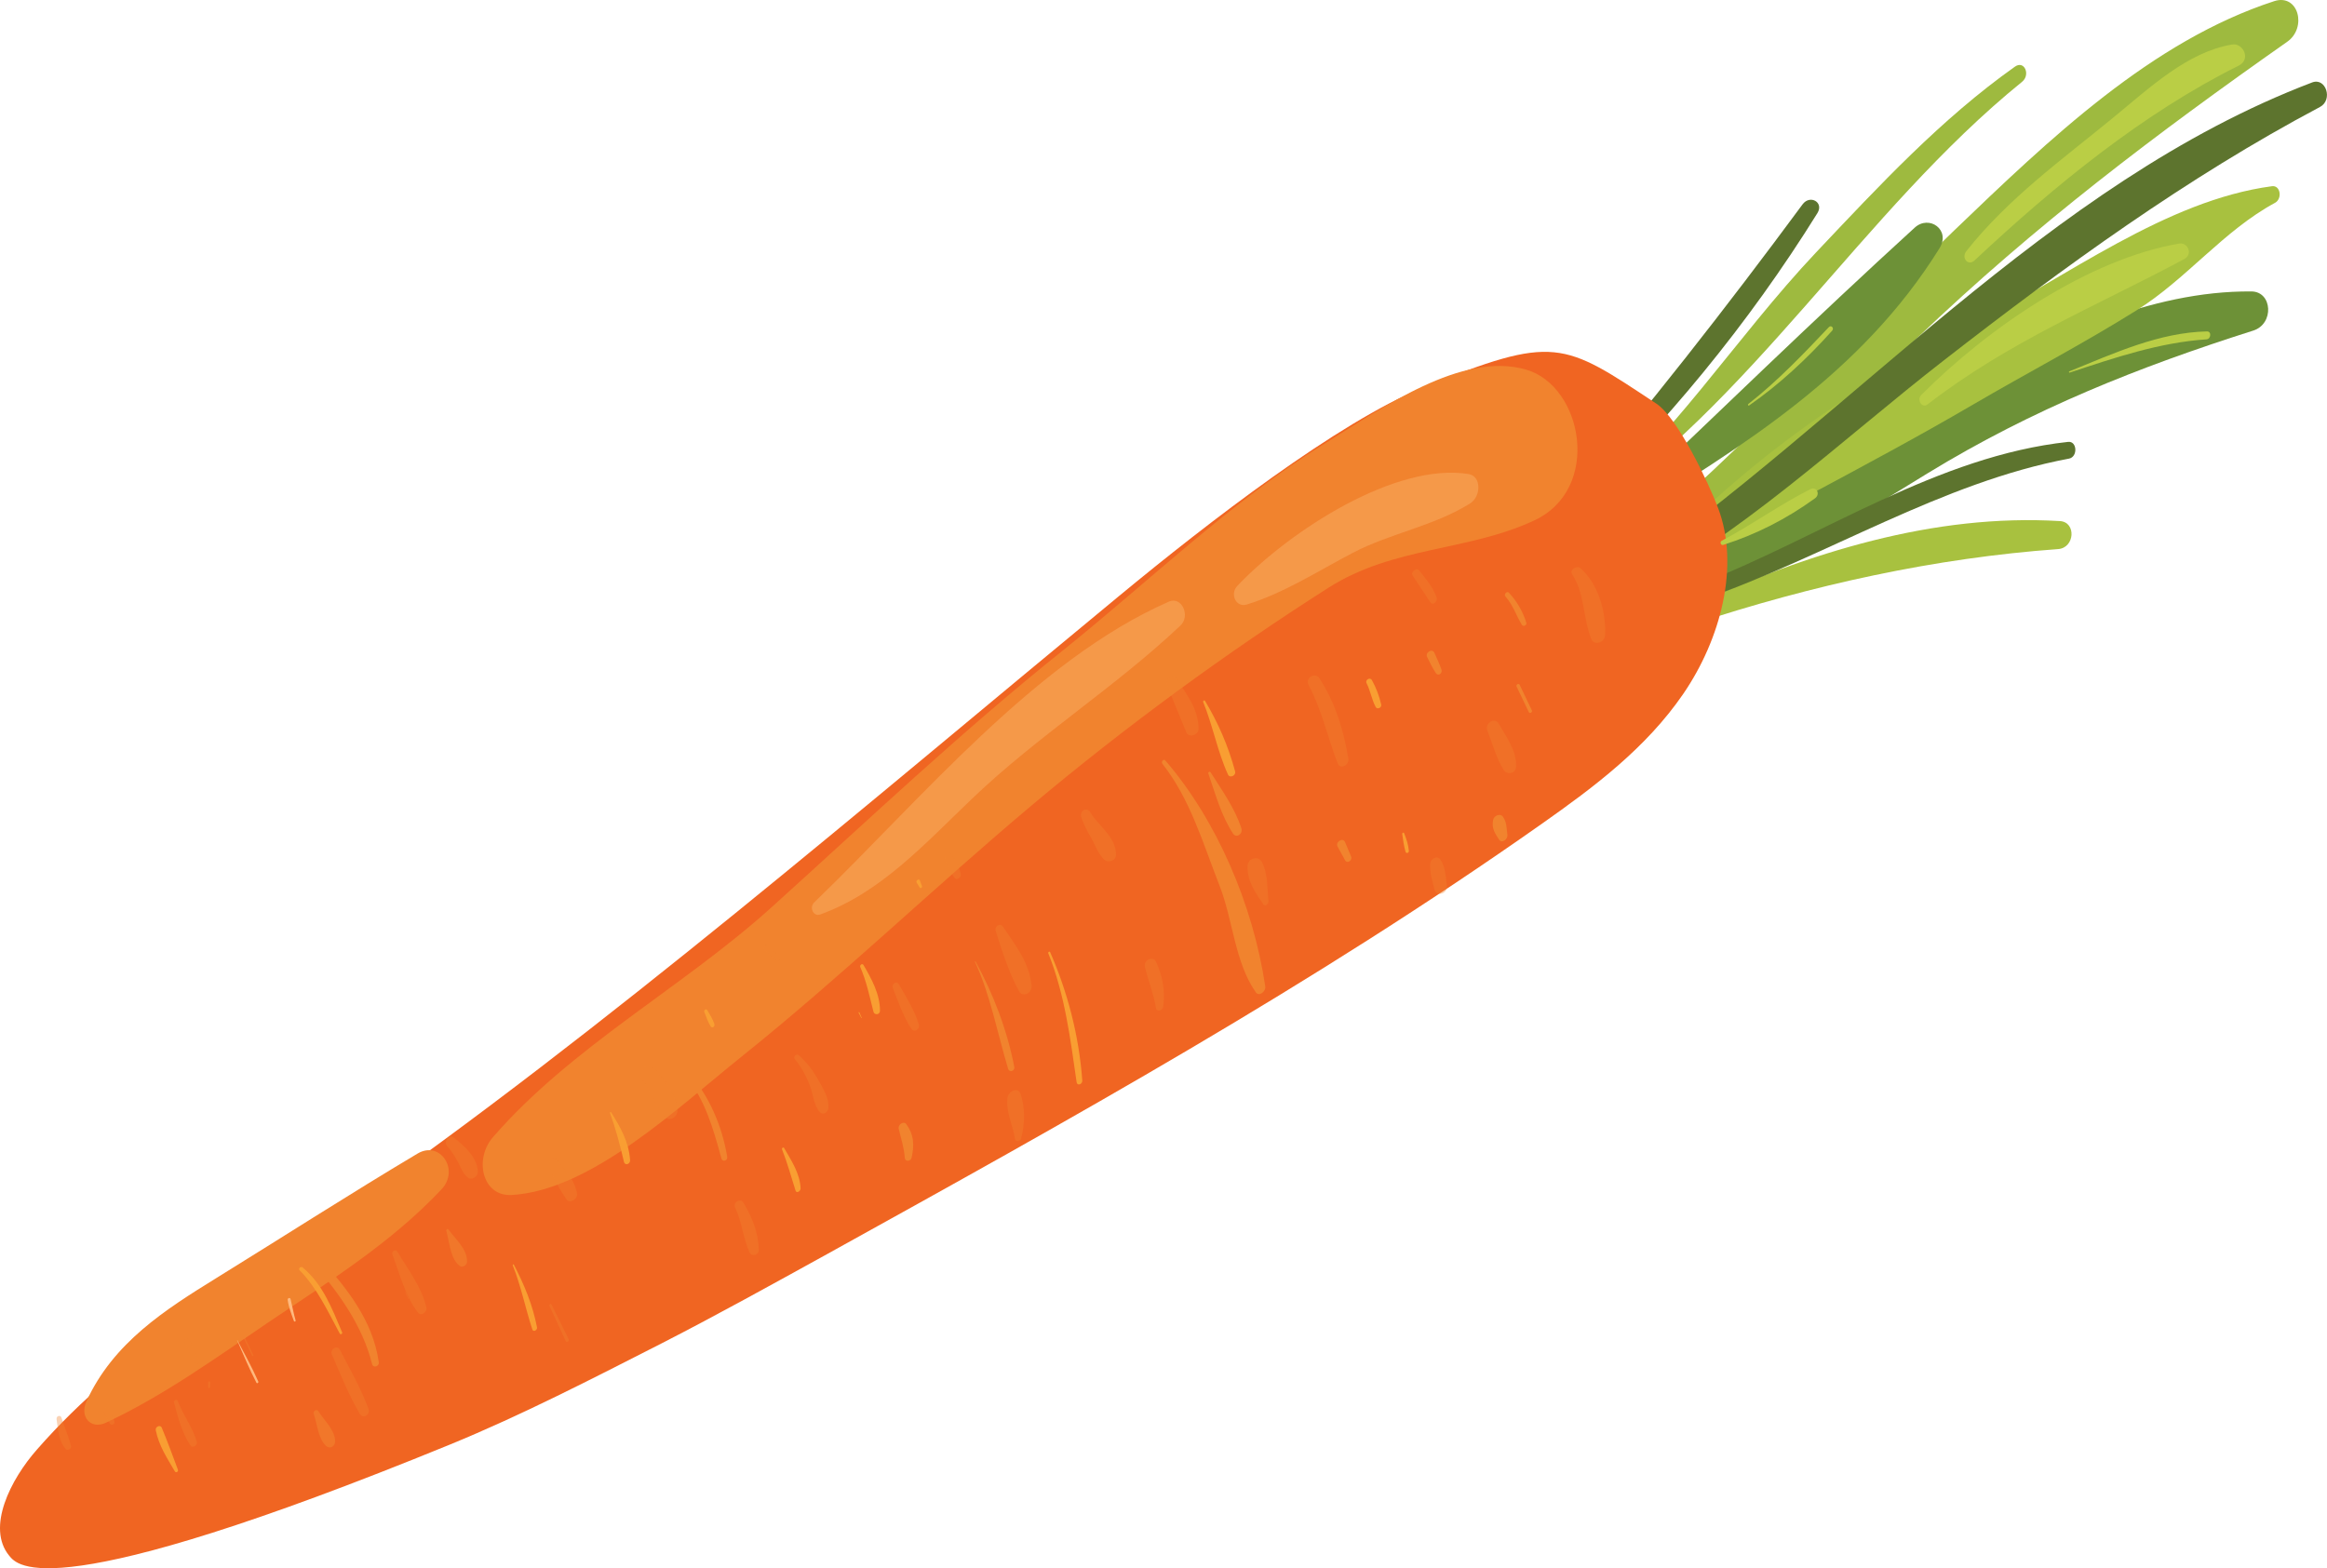 <?xml version="1.0" encoding="UTF-8"?> <svg xmlns="http://www.w3.org/2000/svg" width="672" height="453" viewBox="0 0 672 453" fill="none"> <path d="M464.552 171.218C497.938 151.665 525.391 124.741 553.766 97.539C587.616 65.112 622.86 38.529 660.531 12.051C666.296 7.996 663.764 -1.904 656.784 0.322C621.327 11.86 591.898 40.126 564.257 66.644C530.226 99.352 498.46 135.936 461.356 164.566C457.495 167.578 460.175 173.767 464.552 171.218Z" fill="#9EBA3F"></path> <path d="M456.183 149.397C505.681 117.005 537.892 60.957 583.935 23.636C586.457 21.594 584.599 17.312 581.874 19.257C560.513 34.396 542.699 53.614 524.475 72.884C501.098 97.643 482.465 127.615 456.011 148.934C455.723 149.194 455.909 149.598 456.183 149.397Z" fill="#9EBA3F"></path> <path d="M469.287 149.953C503.366 128.777 537.592 107.936 560.09 71.719C563.415 66.387 557.087 61.943 552.929 65.765C523.967 92.171 495.69 119.752 467.2 146.798C465.446 148.423 467.36 151.114 469.287 149.953Z" fill="#6D9137"></path> <path d="M476.724 176.702C505.642 169.183 530.505 152.668 556.69 136.697C587.106 118.094 617.832 105.943 650.704 95.492C656.8 93.56 656.255 84.216 650.166 84.185C620.729 83.948 592.247 97.877 565.16 112.046C533.172 128.732 502.425 148.229 475.112 173.257C473.476 174.751 474.917 177.215 476.724 176.702Z" fill="#6D9137"></path> <path d="M476.174 168.48C506.966 150.551 538.747 134.992 569.553 117.002C585.334 107.757 601.424 99.383 616.974 89.659C631.364 80.679 642.059 66.663 656.98 58.592C659.172 57.395 658.561 53.454 656.115 53.789C625.537 57.856 596.783 80.034 568.804 94.421C533.037 112.881 502.095 134.558 474.097 165.357C472.428 167.02 474.164 169.645 476.174 168.48Z" fill="#A8C13F"></path> <path d="M488.798 180.369C523.463 168.911 558.953 161.17 594.333 158.608C599.177 158.28 599.65 150.824 594.898 150.519C558.406 148.34 522.754 159.496 487.903 175.211C484.946 176.517 485.603 181.439 488.798 180.369Z" fill="#A8C13F"></path> <path d="M468.917 172.032C501.966 155.606 531.787 127.049 561.425 104.031C596.299 76.903 631.557 51.281 669.978 30.895C673.796 28.858 671.697 22.303 667.718 23.811C591.205 52.936 534.35 120.917 466.686 167.456C463.903 169.482 465.988 173.47 468.917 172.032Z" fill="#5D742E"></path> <path d="M491.889 173.173C527.564 160.665 560.733 139.36 597.514 132.47C600.089 131.955 599.841 127.379 597.27 127.639C559.521 131.743 526.799 154.594 491.093 168.693C488.443 169.77 489.141 174.168 491.889 173.173Z" fill="#5D742E"></path> <path d="M453.677 148.596C480.56 123.198 505.001 93.496 524.826 61.578C526.808 58.411 522.704 56.16 520.577 58.994C498.405 89.027 475.693 118.043 451.55 146.256C450.08 147.973 452.02 150.157 453.677 148.596Z" fill="#5D742E"></path> <path d="M2.644 449.358C5.01 452.211 13.727 464.812 129.926 417.274C150.746 408.732 170.991 398.272 191.262 387.941C207.217 379.758 223.027 370.985 238.822 362.272C308.815 323.504 378.933 284.696 445.395 237.857C460.295 227.359 475.383 216.077 486.113 200.409C496.843 184.741 502.507 163.561 496.174 146.788C493.398 139.41 484.482 120.688 478.376 116.629C451.255 98.677 449.131 96.493 410.928 111.97C386.563 121.85 349.12 150.697 322.97 172.319C251.24 231.496 174.564 297.605 99.137 350.125C68.643 371.378 35.948 389.807 10.706 418.675C3.04 427.338 -3.988 441.256 2.644 449.358Z" fill="#F06522"></path> <path d="M30.515 410.996C47.255 403.169 62.469 392.14 77.954 381.659C95.147 370.031 112.858 359.118 127.499 343.55C132.816 337.893 127.067 329.338 120.568 333.228C101.083 344.838 81.88 357.184 62.544 369.133C47.653 378.34 32.689 387.848 24.935 404.847C22.942 409.322 26.258 412.956 30.515 410.996Z" fill="#F1832E"></path> <path d="M147.709 345.184C170.616 343.92 195.691 320.01 213.949 305.377C242.783 282.299 269.728 256.333 298.045 232.541C325.067 209.84 354.228 188.508 383.623 169.779C402.516 157.757 423.889 159.295 443.081 150.326C462.662 141.174 457.107 111.512 440.694 106.758C422.135 101.387 399.194 117.844 382.555 128.126C355.61 144.773 331.728 168.012 306.791 188.004C277.748 211.234 250.709 236.871 223.014 261.896C197.214 285.244 165.146 302.2 142.294 328.555C136.874 334.882 139.287 345.616 147.709 345.184Z" fill="#F1832E"></path> <g opacity="0.36"> <path d="M236.823 264.164C254.236 257.935 267.052 243.755 280.818 230.609C299.769 212.5 321.859 198.666 340.89 180.694C343.828 177.96 341.336 172.176 337.586 173.774C299.077 190.644 265.965 230.924 235.158 260.639C233.606 262.116 234.895 264.829 236.823 264.164Z" fill="#FDBE7B"></path> </g> <g opacity="0.36"> <path d="M360.008 174.634C370.723 171.342 380.477 165.037 390.57 159.739C401.59 153.967 413.951 152.036 424.533 145.429C427.736 143.445 427.882 137.517 424.077 136.928C403.185 133.532 372.728 153.068 357.371 169.178C355.056 171.567 356.941 175.564 360.008 174.634Z" fill="#FDBE7B"></path> </g> <g opacity="0.36"> <path d="M95.843 391.253C98.375 397.106 100.729 402.99 103.924 408.458C104.868 409.99 107.078 408.626 106.41 406.892C104.14 400.898 101.054 395.448 98.122 389.838C97.327 388.394 95.172 389.768 95.843 391.253Z" fill="#F1832E"></path> </g> <g opacity="0.36"> <path d="M70.428 386.619C71.219 388.312 72.011 390.004 72.817 391.637C72.939 391.845 73.27 391.653 73.148 391.445C72.357 389.752 71.565 388.06 70.759 386.427C70.638 386.22 70.307 386.412 70.428 386.619Z" fill="#F1832E"></path> </g> <g opacity="0.36"> <path d="M53.306 387.613C54.246 389.643 55.185 391.673 56.264 393.603C56.668 394.295 57.677 393.659 57.342 392.916C56.471 390.835 55.462 388.855 54.522 386.825C54.117 386.132 52.915 386.86 53.306 387.613Z" fill="#F1832E"></path> </g> <g opacity="0.36"> <path d="M60.125 399.353C60.134 399.784 60.143 400.215 60.099 400.636C60.107 401.067 60.667 401.042 60.658 400.611C60.649 400.181 60.64 399.75 60.685 399.328C60.676 398.897 60.116 398.923 60.125 399.353Z" fill="#F1832E"></path> </g> <g opacity="0.36"> <path d="M50.252 405.1C51.343 409.326 52.634 414.147 55.046 417.606C55.599 418.385 57.127 417.467 56.85 416.487C55.635 412.301 52.854 408.716 51.283 404.593C51.015 404.05 50.053 404.506 50.252 405.1Z" fill="#F1832E"></path> </g> <g opacity="0.36"> <path d="M29.994 407.753C30.572 408.912 31.151 410.071 31.73 411.23C32.161 412.052 33.433 411.273 33.016 410.391C32.452 409.172 31.928 408.023 31.364 406.804C30.933 405.982 29.522 406.862 29.994 407.753Z" fill="#F1832E"></path> </g> <g opacity="0.36"> <path d="M16.333 409.922C16.777 413.033 16.96 416.285 18.963 418.55C19.487 419.198 20.787 418.492 20.497 417.575C19.751 414.784 18.608 412.234 17.738 409.483C17.489 408.635 16.221 408.974 16.333 409.922Z" fill="#F1832E"></path> </g> <g opacity="0.36"> <path d="M117.002 373.229C117.296 373.901 117.645 374.582 117.939 375.254C117.979 375.323 118.103 375.282 118.063 375.213C117.769 374.541 117.42 373.86 117.126 373.188C117.045 373.05 116.962 373.16 117.002 373.229Z" fill="#F1832E"></path> </g> <g opacity="0.36"> <path d="M113.343 362.418C115.425 368.006 117.099 374.583 120.728 379.192C121.554 380.267 123.447 379.036 123.145 377.676C121.726 371.703 117.759 366.601 114.752 361.539C114.212 360.699 112.941 361.477 113.343 362.418Z" fill="#F1832E"></path> </g> <g opacity="0.36"> <path d="M129.05 330.954C130.309 332.425 131.372 333.987 132.282 335.712C133.192 337.436 133.659 339.085 135.225 340.231C136.201 340.963 138.012 339.894 137.999 338.511C137.918 334.294 133.83 330.707 130.904 328.512C129.64 327.542 128.066 329.782 129.05 330.954Z" fill="#F1832E"></path> </g> <g opacity="0.36"> <path d="M158.676 377.245C160.259 380.629 161.842 384.014 163.37 387.389C163.639 387.933 164.509 387.397 164.24 386.853C162.588 383.519 160.936 380.185 159.284 376.851C159.11 376.386 158.489 376.839 158.676 377.245Z" fill="#F1832E"></path> </g> <g opacity="0.36"> <path d="M158.686 336.138C159.608 340.168 161.394 343.221 163.591 346.471C164.568 347.887 167.077 346.257 166.627 344.556C166.176 342.855 165.668 341.394 164.692 339.978C163.471 338.145 161.93 336.695 160.641 334.912C160.017 333.931 158.395 334.964 158.686 336.138Z" fill="#F1832E"></path> </g> <g opacity="0.36"> <path d="M185.469 311.744C187.942 315.295 189.362 319.415 192.142 322.642C193.436 324.177 195.909 322.476 195.64 320.491C194.892 315.486 191.868 311.841 188.676 308.418C186.808 306.409 183.974 309.612 185.469 311.744Z" fill="#F1832E"></path> </g> <g opacity="0.36"> <path d="M212.308 348.861C214.267 352.977 214.598 357.744 216.502 361.851C217.061 363.063 219.163 362.557 219.124 361.064C219.067 356.097 217.088 351.356 214.692 347.412C213.85 345.966 211.563 347.245 212.308 348.861Z" fill="#F1832E"></path> </g> <g opacity="0.36"> <path d="M229.536 305.941C231.396 308.194 232.746 310.671 233.844 313.479C234.835 316.02 234.966 319.286 236.774 321.28C237.59 322.169 239.083 321.427 239.22 320.14C239.541 317.139 237.59 314.309 236.281 311.901C234.769 309.147 232.883 306.765 230.621 304.755C229.938 304.264 228.951 305.279 229.536 305.941Z" fill="#F1832E"></path> </g> <g opacity="0.36"> <path d="M220.859 274.533C222.093 275.443 223.201 276.394 224.28 277.468C224.848 278.009 225.71 277.079 225.213 276.486C224.108 275.281 222.932 274.128 221.67 273.087C220.991 272.526 220.124 273.963 220.859 274.533Z" fill="#F1832E"></path> </g> <g opacity="0.36"> <path d="M257.823 285.37C259.413 289.442 260.785 293.476 263.162 297.123C263.985 298.448 265.864 297.275 265.317 295.749C263.934 291.526 261.692 288.027 259.563 284.299C258.916 283.191 257.369 284.171 257.823 285.37Z" fill="#F1832E"></path> </g> <g opacity="0.36"> <path d="M272.459 245.945C273.238 248.882 273.844 251.353 275.646 253.594C276.255 254.384 277.665 253.504 277.456 252.472C276.801 249.494 275.27 247.549 273.537 245.258C273.184 244.824 272.314 245.36 272.459 245.945Z" fill="#F1832E"></path> </g> <g opacity="0.36"> <path d="M287.545 268.984C289.482 274.914 291.336 280.954 294.266 286.308C295.341 288.234 298.162 286.915 297.912 284.633C297.162 277.788 293.145 272.931 289.626 267.663C288.831 266.469 287.094 267.539 287.545 268.984Z" fill="#F1832E"></path> </g> <g opacity="0.36"> <path d="M294.878 328.873C296.018 324.524 296.052 319.921 294.717 315.941C293.99 313.848 291.17 315.201 290.937 317.127C290.439 321.341 292.526 324.961 293.087 328.93C293.197 329.871 294.587 329.867 294.878 328.873Z" fill="#F1832E"></path> </g> <g opacity="0.36"> <path d="M312.251 236.049C312.987 238.24 314.016 240.168 315.155 242.116C316.321 244.193 317.15 246.713 318.887 248.324C319.967 249.323 322.347 248.73 322.299 246.782C322.174 241.567 317.112 238.509 314.792 234.545C313.857 232.946 311.634 234.316 312.251 236.049Z" fill="#F1832E"></path> </g> <g opacity="0.36"> <path d="M335.926 290.75C336.516 285.916 335.72 281.952 333.846 277.803C333.041 275.997 330.152 277.287 330.631 279.283C331.588 283.274 333.156 287.062 333.816 291.126C334.019 292.395 335.737 292.013 335.926 290.75Z" fill="#F1832E"></path> </g> <g opacity="0.36"> <path d="M337.065 197.934C338.812 202.526 340.766 206.968 342.582 211.51C343.249 213.242 346.19 212.379 346.142 210.442C345.971 204.503 342.748 200.839 339.933 196.187C338.8 194.499 336.277 195.994 337.065 197.934Z" fill="#F1832E"></path> </g> <g opacity="0.36"> <path d="M366.322 260.334C365.926 256.551 366.175 252.197 364.36 248.913C363.373 247.133 360.334 247.785 360.268 250.189C360.127 254.561 362.634 258.027 364.857 261.258C365.367 261.965 366.423 261.094 366.322 260.334Z" fill="#F1832E"></path> </g> <g opacity="0.36"> <path d="M377.894 197.845C381.691 204.947 383.379 213.05 386.34 220.567C387.044 222.362 389.689 221.019 389.394 219.17C387.984 210.619 385.529 202.879 381.022 195.903C379.883 194.032 376.797 195.796 377.894 197.845Z" fill="#F1832E"></path> </g> <g opacity="0.36"> <path d="M407.971 166.286C409.659 168.831 411.332 171.436 413.075 173.99C413.852 175.063 415.291 173.618 414.86 172.542C413.759 169.471 411.778 167.189 409.826 164.787C409.09 163.783 407.249 165.222 407.971 166.286Z" fill="#F1832E"></path> </g> <g opacity="0.36"> <path d="M429.536 211.077C431.032 214.818 432.151 219.179 434.268 222.466C435.185 223.868 437.764 223.564 437.828 221.398C437.946 216.628 434.931 212.813 432.819 209.028C431.648 207.023 428.696 208.88 429.536 211.077Z" fill="#F1832E"></path> </g> <g opacity="0.36"> <path d="M417.824 255.798C417.459 253.076 417.448 250.29 415.868 248.162C415.012 247.025 413.128 248.061 413.019 249.465C412.856 252.034 413.672 254.526 414.23 256.911C414.872 259.186 418.152 258.205 417.824 255.798Z" fill="#F1832E"></path> </g> <g opacity="0.36"> <path d="M454.06 165.969C457.706 171.555 457.102 178.577 459.558 184.64C460.381 186.64 463.456 185.62 463.533 183.403C463.866 176.333 461.307 168.332 456.327 164.067C455.273 163.265 453.095 164.564 454.06 165.969Z" fill="#F1832E"></path> </g> <g opacity="0.6"> <path d="M90.6 408.452C91.653 411.436 91.883 415.711 94.251 417.737C95.339 418.672 96.873 417.751 96.793 416.18C96.582 412.78 93.533 410.263 91.94 407.623C91.441 406.852 90.293 407.589 90.6 408.452Z" fill="#F1832E"></path> </g> <g opacity="0.6"> <path d="M128.87 355.495C129.796 358.768 130.073 363.798 132.812 365.7C133.588 366.269 134.873 365.431 134.883 364.437C134.963 360.776 131.398 357.797 129.477 355.101C129.261 354.814 128.777 355.167 128.87 355.495Z" fill="#F1832E"></path> </g> <path d="M68.488 387.185C70.296 391.292 71.98 395.44 74.05 399.405C74.252 399.751 74.736 399.399 74.588 399.062C72.781 394.955 70.627 391.1 68.557 387.135C68.571 387.075 68.448 387.116 68.488 387.185Z" fill="#FFB97E"></path> <path d="M85.365 381.42C84.777 379.405 84.434 377.308 83.915 375.243C83.758 374.722 83.04 374.907 83.074 375.468C83.35 377.615 84.167 379.608 84.876 381.583C85.022 381.917 85.47 381.685 85.365 381.42Z" fill="#FFB97E"></path> <path d="M148.074 365.516C150.482 371.498 151.718 377.896 153.744 384.06C154.007 384.848 155.221 384.253 155.08 383.424C153.858 376.966 151.302 370.897 148.402 365.325C148.296 365.059 148.023 365.259 148.074 365.516Z" fill="#F99E32"></path> <path d="M176.165 321.497C177.788 326.048 179.084 330.789 180.188 335.621C180.475 336.784 182.055 336.314 181.96 335.059C181.554 329.667 179.138 325.599 176.493 321.306C176.373 321.1 176.113 321.241 176.165 321.497Z" fill="#F99E32"></path> <path d="M203.404 292.352C203.98 293.759 204.431 295.207 205.215 296.463C205.634 297.095 206.559 296.569 206.293 295.775C205.841 294.327 204.989 293.122 204.275 291.816C203.951 291.262 203.15 291.747 203.404 292.352Z" fill="#F99E32"></path> <path d="M225.849 332.028C227.361 335.882 228.49 339.918 229.741 343.913C230.031 344.83 231.223 344.106 231.205 343.235C230.965 338.795 228.484 335.208 226.453 331.636C226.266 331.232 225.663 331.624 225.849 332.028Z" fill="#F99E32"></path> <path d="M247.95 292.55C248.232 293.034 248.461 293.509 248.729 294.052C248.77 294.122 248.893 294.081 248.853 294.011C248.639 293.477 248.411 293.002 248.197 292.468C248.076 292.26 247.869 292.411 247.95 292.55Z" fill="#F99E32"></path> <path d="M248.437 279.34C250.255 283.553 251.108 287.785 252.243 292.252C252.504 293.287 254.109 293.192 254.122 291.957C254.145 287.133 251.61 282.61 249.367 278.758C249.061 278.148 248.185 278.74 248.437 279.34Z" fill="#F99E32"></path> <path d="M264.722 254.949C265.005 255.434 265.303 255.858 265.586 256.342C265.828 256.757 266.367 256.414 266.248 255.958C266.034 255.423 265.875 254.898 265.661 254.363C265.49 253.649 264.358 254.327 264.722 254.949Z" fill="#F99E32"></path> <path d="M302.732 275.373C307.472 287.153 309.061 299.742 310.915 312.622C311.091 313.761 312.615 313.225 312.546 312.105C311.605 299.136 308.258 286.428 303.259 275.034C303.062 274.692 302.588 275.04 302.732 275.373Z" fill="#F99E32"></path> <path d="M98.795 384.835C95.787 377.742 93.218 370.975 87.381 366.091C86.846 365.686 86.037 366.424 86.543 366.95C91.535 372.002 94.711 378.873 98.128 385.221C98.372 385.639 98.984 385.243 98.795 384.835Z" fill="#F99E32"></path> <path d="M347.468 202.816C350.259 209.621 351.585 217.104 354.637 223.767C355.171 224.851 357.006 224.051 356.678 222.816C354.736 215.538 351.768 208.765 348.003 202.474C347.802 202.13 347.336 202.421 347.468 202.816Z" fill="#F99E32"></path> <path d="M394.648 197.366C395.774 199.547 396.13 202.093 397.27 204.214C397.699 205.033 399.085 204.464 398.863 203.494C398.315 201.04 397.37 198.579 396.175 196.448C395.611 195.482 394.139 196.409 394.648 197.366Z" fill="#F99E32"></path> <path d="M404.939 240.887C405.19 242.657 405.401 244.359 405.896 246.048C406.093 246.637 406.877 246.403 406.857 245.782C406.687 243.903 406.15 242.392 405.494 240.675C405.349 240.341 404.901 240.572 404.939 240.887Z" fill="#F99E32"></path> <path d="M51.36 424.484C49.83 420.43 48.368 416.327 46.7 412.374C46.299 411.435 44.774 412.105 44.982 413.135C45.892 417.641 48.276 421.22 50.493 425.018C50.815 425.571 51.614 425.086 51.36 424.484Z" fill="#F99E32"></path> <path d="M198.137 311.045C203.651 317.71 206.012 326.134 208.345 334.677C208.662 335.726 210.186 335.304 210.006 334.155C208.553 325.265 204.704 316.4 199.05 310.083C198.509 309.493 197.651 310.464 198.137 311.045Z" fill="#F1832E"></path> <path d="M91.032 365.523C97.989 373.778 104.675 382.923 107.454 394.022C107.785 395.266 109.569 394.76 109.376 393.415C107.642 381.307 100.102 372.14 92.719 363.75C91.736 362.832 90.133 364.494 91.032 365.523Z" fill="#F1832E"></path> <path d="M281.553 277.783C286.078 287.656 287.989 298.316 291.137 308.756C291.492 309.869 293.125 309.408 292.907 308.195C290.848 297.448 286.764 286.909 281.69 277.683C281.635 277.674 281.513 277.715 281.553 277.783Z" fill="#F1832E"></path> <path d="M335.653 220.596C343.674 230.729 347.299 243.335 352.089 255.582C356.121 265.775 356.488 277.758 362.651 286.64C363.58 287.98 365.604 286.403 365.387 284.938C361.865 261.237 351.261 236.752 336.55 219.695C336.079 219.055 335.222 220.025 335.653 220.596Z" fill="#F1832E"></path> <path d="M348.943 223.414C350.993 229.369 352.683 235.636 356.072 240.763C356.976 242.225 358.992 240.953 358.489 239.248C356.508 233.242 352.816 228.188 349.55 223.02C349.265 222.784 348.795 223.077 348.943 223.414Z" fill="#F1832E"></path> <path d="M435.31 241.172C435.059 239.144 435.131 237.42 433.975 235.857C433.289 234.932 431.51 235.495 431.21 236.746C430.666 239.257 431.728 240.742 432.977 242.632C433.797 243.703 435.475 242.379 435.31 241.172Z" fill="#F1832E"></path> <path d="M412.154 189.828C412.921 191.393 413.688 192.959 414.649 194.433C415.27 195.412 416.681 194.532 416.267 193.401C415.693 191.745 414.927 190.179 414.229 188.563C413.598 187.146 411.44 188.521 412.154 189.828Z" fill="#F1832E"></path> <path d="M434.74 172.288C436.908 174.723 437.841 177.759 439.482 180.479C439.848 181.105 440.984 180.674 440.771 179.887C439.785 176.592 437.982 173.594 435.744 171.209C435.199 170.616 434.209 171.634 434.74 172.288Z" fill="#F1832E"></path> <path d="M437.968 198.319C439.15 200.763 440.318 203.268 441.5 205.712C441.768 206.257 442.638 205.721 442.37 205.177C441.188 202.732 440.02 200.228 438.838 197.783C438.569 197.239 437.699 197.774 437.968 198.319Z" fill="#F1832E"></path> <path d="M386.285 244.563C387 245.87 387.715 247.178 388.43 248.485C389.023 249.585 390.643 248.553 390.173 247.413C389.597 246.004 389.006 244.656 388.43 243.247C387.813 241.77 385.515 243.246 386.285 244.563Z" fill="#F1832E"></path> <path d="M263.252 334.455C264.128 330.538 263.862 327.656 261.709 324.694C260.992 323.707 259.269 324.827 259.54 326.045C260.171 328.805 261.126 331.621 261.285 334.485C261.354 335.606 262.999 335.521 263.252 334.455Z" fill="#F1832E"></path> <path d="M570.25 75.196C593.37 53.555 618.879 32.698 646.517 18.951C650.158 17.14 647.771 12.296 644.542 12.867C631.653 15.028 620.676 25.449 610.27 33.969C595.5 46.113 580.012 57.197 567.854 72.537C566.29 74.517 568.386 77 570.25 75.196Z" fill="#BACE45"></path> <path d="M556.653 116.815C580.087 98.655 605.371 88.436 630.773 74.835C633.429 73.4 631.728 69.895 629.304 70.362C603.331 74.792 574.389 94.465 554.818 114.107C553.441 115.509 555.083 118.058 556.653 116.815Z" fill="#BACE45"></path> <path d="M505.124 117.116C513.913 110.993 521.799 103.66 529.078 95.54C529.769 94.789 528.824 93.758 528.133 94.508C520.761 102.302 513.266 110.137 504.883 116.702C504.677 116.853 504.849 117.317 505.124 117.116Z" fill="#BACE45"></path> <path d="M597.698 107.626C610.77 103.29 623.674 98.925 637.163 98.027C638.534 97.941 638.713 95.707 637.356 95.731C623.661 96.011 610.742 101.926 597.674 107.233C597.362 107.309 597.443 107.711 597.698 107.626Z" fill="#BACE45"></path> <path d="M497.623 157.404C507.149 154.367 515.784 149.979 524.116 143.962C525.785 142.797 524.627 140.389 522.849 141.284C514.033 145.704 505.967 151.577 497.218 156.198C496.56 156.527 496.938 157.602 497.623 157.404Z" fill="#BACE45"></path> </svg> 